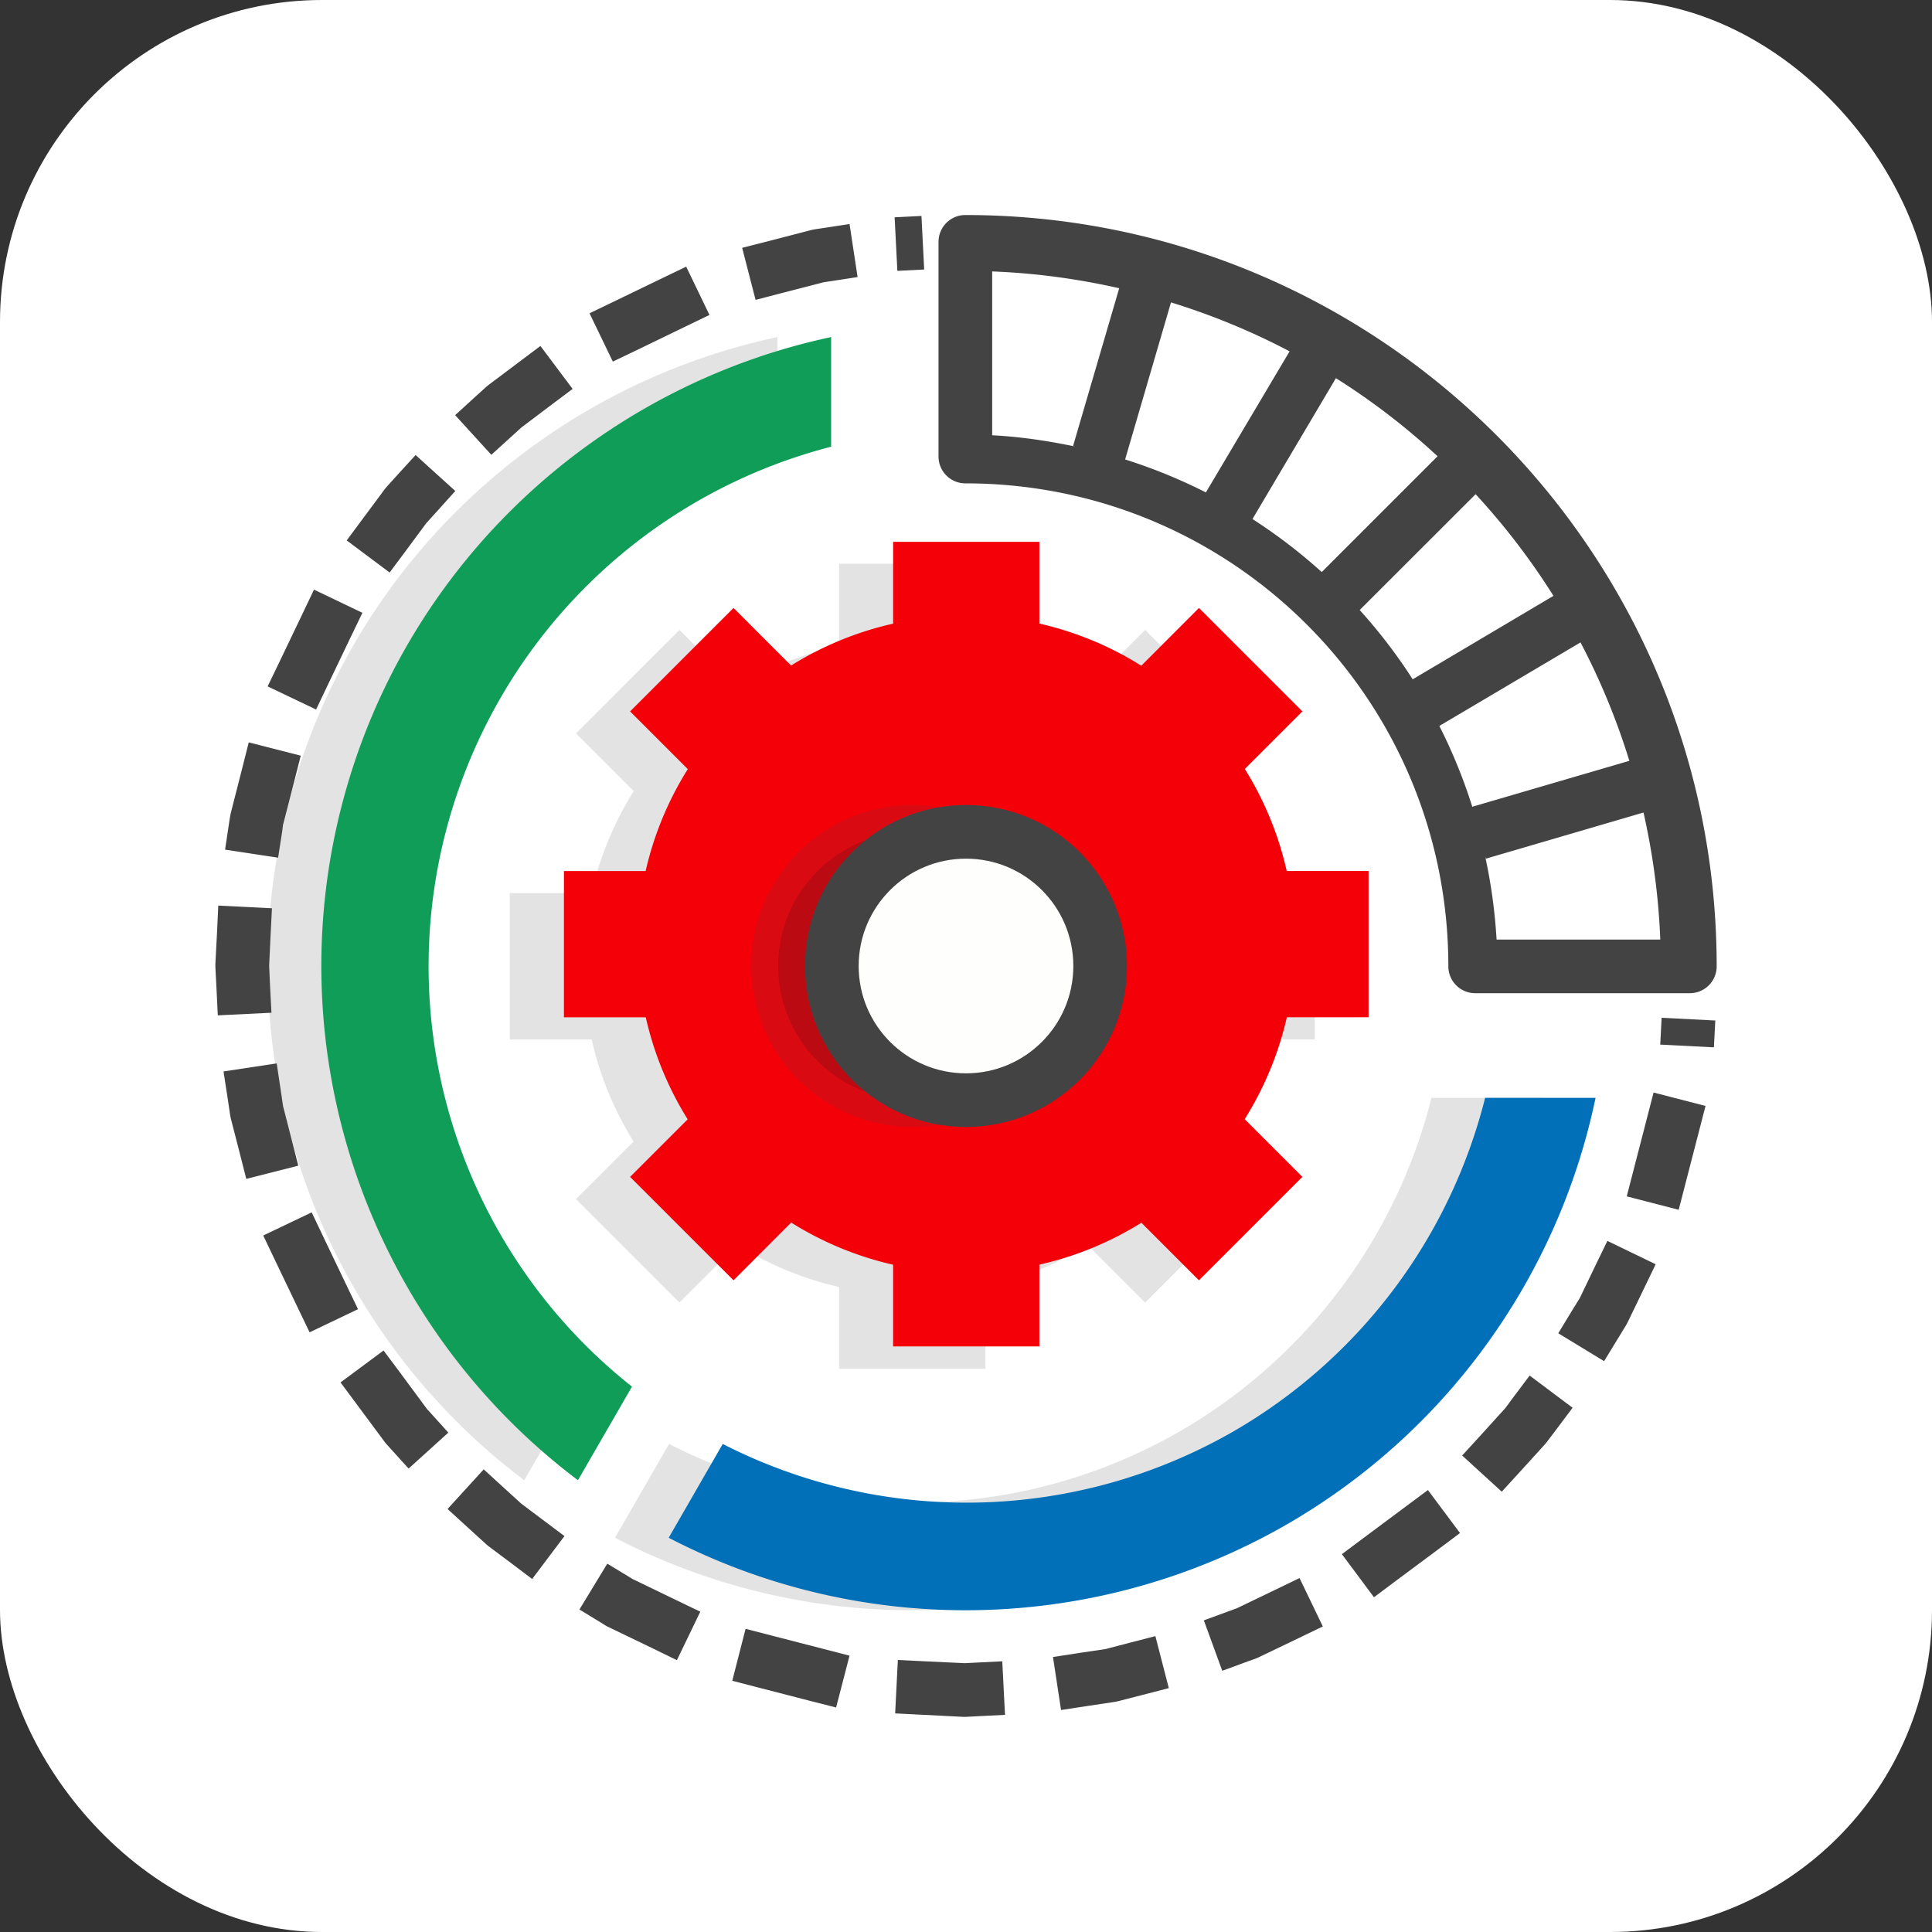 <?xml version="1.0" encoding="UTF-8" standalone="no"?>
<svg
   width="250"
   height="250"
   id="gear"
   version="1.1"
   sodipodi:docname="gear.svg"
   inkscape:version="1.2-beta (1b65182ce9, 2022-04-05)"
   xmlns:inkscape="http://www.inkscape.org/namespaces/inkscape"
   xmlns:sodipodi="http://sodipodi.sourceforge.net/DTD/sodipodi-0.dtd"
   xmlns="http://www.w3.org/2000/svg"
   xmlns:svg="http://www.w3.org/2000/svg">
  <rect width="100%" height="100%" fill="#333333" stroke="none"/>
  <defs
     id="defs37" />
  <sodipodi:namedview
     id="namedview35"
     pagecolor="#ffffff"
     bordercolor="#000000"
     borderopacity="0.25"
     inkscape:pageshadow="2"
     inkscape:pageopacity="0.0"
     inkscape:pagecheckerboard="0"
     inkscape:deskcolor="#d1d1d1"
     showgrid="false"
     inkscape:zoom="1.9347227"
     inkscape:cx="222.51251"
     inkscape:cy="192.79248"
     inkscape:window-width="1920"
     inkscape:window-height="986"
     inkscape:window-x="-11"
     inkscape:window-y="-11"
     inkscape:window-maximized="1"
     inkscape:current-layer="gear" />
  <rect
     width="250"
     height="250"
     x="0"
     y="0"
     fill="#f8b84e"
     rx="41.667"
     ry="41.667"
     id="rect2"
     style="fill:#ffffff;stroke-width:6.944" />
  <path
     d="M 100.604,43.618 C 70.465,50.048 45.688,72.819 37.465,103.486 c -8.861,33.083 3.549,67.84 30.368,88.056 l 7,-12.111 A 69.361,69.361 0 0 1 50.875,107.083 69.403,69.403 0 0 1 100.604,57.805 Z"
     font-family="sans-serif"
     font-weight="400"
     opacity="0.15"
     overflow="visible"
     style="color:#000000;line-height:normal;text-indent:0;text-align:start;text-decoration-line:none;text-decoration-style:solid;text-decoration-color:#000000;text-transform:none;isolation:auto;mix-blend-mode:normal;stroke-width:6.944;fill:#434343;fill-opacity:1"
     id="path4" />
  <path
     d="M 108.583,72.954 V 83.544 A 42.616,42.616 0 0 0 95.376,88.966 l -7.454,-7.454 -13.391,13.391 7.471,7.471 a 42.616,42.616 0 0 0 -5.457,13.195 H 65.966 v 18.935 h 10.596 a 42.616,42.616 0 0 0 5.422,13.206 l -7.454,7.454 13.391,13.391 7.465,-7.477 a 42.616,42.616 0 0 0 13.195,5.457 v 10.579 h 18.935 v -10.59 a 42.616,42.616 0 0 0 13.206,-5.423 l 7.454,7.454 13.391,-13.391 -7.471,-7.471 a 42.616,42.616 0 0 0 5.457,-13.195 h 10.579 v -18.935 h -10.596 a 42.616,42.616 0 0 0 -5.423,-13.206 l 7.454,-7.454 -13.391,-13.391 -7.465,7.477 A 42.616,42.616 0 0 0 127.518,83.532 V 72.954 Z"
     overflow="visible"
     style="color:#000000;opacity:0.15;isolation:auto;mix-blend-mode:normal;stroke-width:5.787;fill:#434343;fill-opacity:1"
     id="path6" />
  <path
     d="m 118.05,110.558 a 14.514,14.514 0 0 0 -14.468,14.473 14.526,14.526 0 0 0 14.468,14.473 14.526,14.526 0 0 0 14.468,-14.473 c 0,-7.951 -6.516,-14.468 -14.468,-14.468 z"
     font-family="sans-serif"
     font-weight="400"
     overflow="visible"
     style="color:#000000;line-height:normal;text-indent:0;text-align:start;text-decoration-line:none;text-decoration-style:solid;text-decoration-color:#000000;text-transform:none;opacity:0.15;isolation:auto;mix-blend-mode:normal;stroke-width:5.787"
     id="path8" />
  <path
     d="m 185.229,142.062 a 69.375,69.375 0 0 1 -32.542,43.146 69.306,69.306 0 0 1 -66.111,1.639 l -6.993,12.139 a 83.347,83.347 0 0 0 80.049,-1.764 83.375,83.375 0 0 0 39.889,-55.16 z"
     font-family="sans-serif"
     font-weight="400"
     opacity="0.15"
     overflow="visible"
     style="color:#000000;line-height:normal;text-indent:0;text-align:start;text-decoration-line:none;text-decoration-style:solid;text-decoration-color:#000000;text-transform:none;isolation:auto;mix-blend-mode:normal;stroke-width:6.944;fill:#434343;fill-opacity:1"
     id="path12" />
  <g
     fill="#f05542"
     id="g18"
     transform="matrix(6.944,0,0,6.944,13.889,-7071.959)"
     style="color:#000000;fill:#f40009;fill-opacity:1">
    <path
       style="isolation:auto;mix-blend-mode:normal;fill:#f40009;fill-opacity:1"
       d="m -17.136,1008.362 v 1.83 a 7.364,7.364 0 0 0 -2.282,0.937 l -1.288,-1.288 -2.314,2.314 1.291,1.291 a 7.364,7.364 0 0 0 -0.943,2.28 H -24.5 v 3.272 h 1.831 a 7.364,7.364 0 0 0 0.937,2.282 l -1.288,1.288 2.314,2.314 1.29,-1.292 a 7.364,7.364 0 0 0 2.28,0.943 v 1.828 h 3.272 v -1.83 a 7.364,7.364 0 0 0 2.282,-0.937 l 1.288,1.288 2.314,-2.314 -1.291,-1.291 a 7.364,7.364 0 0 0 0.943,-2.28 H -6.5 v -3.272 h -1.831 a 7.364,7.364 0 0 0 -0.937,-2.282 l 1.288,-1.288 -2.314,-2.314 -1.29,1.292 a 7.364,7.364 0 0 0 -2.28,-0.943 v -1.828 z"
       overflow="visible"
       transform="matrix(0.833,0,0,0.833,28.917,188.559)"
       id="path14" />
    <path
       style="line-height:normal;text-indent:0;text-align:start;text-decoration-line:none;text-decoration-style:solid;text-decoration-color:#000000;text-transform:none;isolation:auto;mix-blend-mode:normal;fill:#f40009;fill-opacity:1"
       d="m -15.5,1014.86 a 2.508,2.508 0 0 0 -2.5,2.501 2.51,2.51 0 0 0 2.5,2.501 2.51,2.51 0 0 0 2.5,-2.501 c 0,-1.374 -1.126,-2.5 -2.5,-2.5 z"
       font-family="sans-serif"
       font-weight="400"
       overflow="visible"
       transform="matrix(0.833,0,0,0.833,28.917,188.559)"
       id="path16" />
  </g>
  <path
     style="color:#000000;line-height:normal;text-indent:0;text-align:start;text-decoration-line:none;text-decoration-style:solid;text-decoration-color:#000000;text-transform:none;isolation:auto;mix-blend-mode:normal;stroke-width:6.944;fill:#434343;fill-opacity:1"
     fill="#34485c"
     d="m 119.236,27.944 -3.472,0.174 0.354,6.931 3.472,-0.174 z m -12.743,1.569 -1.111,0.167 -0.34,0.069 -5.646,1.465 -3.361,0.854 1.736,6.736 3.361,-0.875 5.472,-1.41 0.931,-0.139 3.438,-0.528 -1.042,-6.861 z m -20.833,6.5 -6.25,3.021 -3.125,1.507 3.014,6.25 3.132,-1.5 6.25,-3.028 3.125,-1.507 -3.014,-6.25 z m -18.514,10.847 -3.972,2.986 -0.257,0.215 -1.458,1.319 -2.562,2.34 4.681,5.132 2.569,-2.333 1.312,-1.194 3.861,-2.917 2.778,-2.083 -4.167,-5.556 z m -15.708,14.583 -1.41,1.562 -0.215,0.257 -2.889,3.889 -2.062,2.778 5.556,4.153 2.083,-2.792 2.681,-3.625 0.069,-0.069 1.347,-1.486 2.319,-2.576 -5.139,-4.653 z m -12.299,17.986 -3,6.264 -1.507,3.125 6.271,2.993 1.486,-3.125 3,-6.264 1.507,-3.125 -6.264,-3 z m -7.799,19.993 -1.479,5.792 -0.069,0.34 -0.153,0.958 -0.514,3.431 6.861,1.042 0.535,-3.438 0.104,-0.799 1.438,-5.604 0.854,-3.361 -6.729,-1.722 z m 183.674,32.278 -0.181,3.472 6.944,0.354 0.181,-3.472 z m -186.931,-11.056 -0.215,4.125 v 0.354 l 0.146,2.806 0.167,3.458 6.944,-0.34 -0.181,-3.472 -0.118,-2.625 0.188,-3.958 0.174,-3.465 -6.944,-0.347 z m 0.84,18 0.528,3.431 0.34,2.278 0.069,0.347 1.153,4.486 0.854,3.361 6.729,-1.708 -0.854,-3.361 -1.111,-4.34 -0.312,-2.104 -0.514,-3.431 z m 184.181,6.09 -1.736,6.715 -0.868,3.361 6.722,1.736 0.868,-3.361 1.736,-6.715 0.868,-3.361 -6.722,-1.736 z m -179.042,15.139 1.493,3.132 3,6.264 1.507,3.132 6.264,-2.993 -1.507,-3.132 -3,-6.271 -1.486,-3.125 z m 172.417,3.819 -2.049,4.264 -0.986,1.597 -1.806,2.972 5.931,3.611 1.806,-2.958 1.069,-1.75 0.16,-0.299 2.132,-4.41 1.507,-3.125 -6.25,-3.021 z m -162.417,15.194 2.076,2.792 3.674,4.951 0.215,0.257 0.514,0.569 2.333,2.576 5.139,-4.653 -2.319,-2.569 -0.444,-0.486 -3.542,-4.792 -2.076,-2.778 z m 151.785,1.889 -1.069,1.451 -0.069,0.069 -3.16,3.486 -2.347,2.562 5.125,4.681 2.347,-2.569 3.229,-3.549 0.215,-0.257 1.292,-1.708 2.083,-2.778 -5.556,-4.167 z m -137.931,14.486 2.562,2.347 2.444,2.222 0.257,0.222 2.917,2.181 2.764,2.09 4.181,-5.556 -2.778,-2.083 -2.812,-2.111 -2.292,-2.09 -2.569,-2.347 z m 124.076,-0.382 -5.576,4.153 -2.778,2.076 4.153,5.576 2.778,-2.083 5.576,-4.146 2.778,-2.083 -4.153,-5.562 z m -107.014,13.389 2.958,1.806 0.403,0.257 0.299,0.16 5.819,2.806 3.132,1.528 3.028,-6.271 -3.132,-1.507 -5.646,-2.729 -0.278,-0.174 -2.979,-1.806 z m 90.062,-2.562 -4.965,2.389 -1.035,0.382 -3.264,1.194 2.382,6.528 3.271,-1.201 1.153,-0.417 0.312,-0.139 5.153,-2.472 3.125,-1.507 -3.014,-6.264 z m -70.285,11.785 3.347,0.868 6.729,1.736 3.361,0.854 1.736,-6.708 -3.361,-0.868 -6.729,-1.736 -3.361,-0.868 z m 51.389,-4.91 -3.09,0.806 -3.368,0.5 -3.431,0.528 1.042,6.861 3.451,-0.528 3.521,-0.528 0.347,-0.069 3.264,-0.84 3.361,-0.868 -1.736,-6.729 z m -30.312,9.132 3.458,0.174 5.354,0.271 H 125 l 1.59,-0.083 3.458,-0.174 -0.354,-6.931 -3.458,0.174 -1.396,0.07 -5.194,-0.243 -3.465,-0.174 z m 9.083,-193.889 a 3.472,3.472 0 0 0 -3.472,3.472 v 27.778 a 3.472,3.472 0 0 0 3.472,3.472 c 34.562,0 62.5,27.944 62.5,62.5 a 3.472,3.472 0 0 0 3.472,3.472 h 27.778 a 3.472,3.472 0 0 0 3.472,-3.472 c 0,-53.646 -43.569,-97.222 -97.222,-97.222 z m 3.472,7.299 c 5.632,0.215 11.125,0.972 16.438,2.174 l -5.965,20.396 0.174,0.069 c -3.465,-0.722 -7,-1.25 -10.646,-1.438 V 35.145 Z m 23.139,4.007 c 5.347,1.646 10.479,3.771 15.347,6.333 l -10.833,18.257 a 68.583,68.583 0 0 0 -10.451,-4.264 z m 21.34,9.806 c 4.701,2.958 9.097,6.34 13.153,10.104 l -14.986,14.986 a 68.653,68.653 0 0 0 -8.965,-6.861 z m 18.076,15.014 c 3.75,4.056 7.118,8.458 10.076,13.153 l -18.215,10.799 a 68.611,68.611 0 0 0 -6.861,-8.965 z m 13.576,19.181 c 2.556,4.861 4.674,9.979 6.319,15.319 l -20.326,5.944 A 68.451,68.451 0 0 0 186.25,93.937 l 18.271,-10.812 z m 8.153,22.014 c 1.194,5.312 1.951,10.799 2.167,16.438 h -21.181 a 69.806,69.806 0 0 0 -1.479,-10.771 l 0.097,0.299 20.396,-5.972 z"
     font-family="sans-serif"
     font-weight="400"
     overflow="visible"
     id="path20" />
  <path
     style="color:#000000;line-height:normal;text-indent:0;text-align:start;text-decoration-line:none;text-decoration-style:solid;text-decoration-color:#000000;text-transform:none;isolation:auto;mix-blend-mode:normal;stroke-width:6.944;fill:#0f9d58;fill-opacity:1"
     fill="#25b39e"
     d="M 107.549,43.618 C 77.417,50.048 52.632,72.819 44.417,103.486 c -8.868,33.083 3.542,67.84 30.368,88.056 l 6.993,-12.111 A 69.361,69.361 0 0 1 57.826,107.083 69.403,69.403 0 0 1 107.549,57.805 Z"
     font-family="sans-serif"
     font-weight="400"
     overflow="visible"
     id="path22" />
  <path
     style="color:#000000;line-height:normal;text-indent:0;text-align:start;text-decoration-line:none;text-decoration-style:solid;text-decoration-color:#000000;text-transform:none;isolation:auto;mix-blend-mode:normal;stroke-width:6.944;fill:#0170b9;fill-opacity:1"
     fill="#cad1d8"
     d="m 192.174,142.062 a 69.375,69.375 0 0 1 -32.542,43.146 69.306,69.306 0 0 1 -66.111,1.639 l -6.993,12.139 a 83.347,83.347 0 0 0 80.049,-1.764 83.375,83.375 0 0 0 39.889,-55.16 z"
     font-family="sans-serif"
     font-weight="400"
     overflow="visible"
     id="path24" />
  <circle
     cx="118.056"
     cy="125"
     r="17.361"
     stroke="#000000"
     stroke-dashoffset="4.1"
     stroke-linecap="round"
     style="color:#000000;isolation:auto;mix-blend-mode:normal;stroke-width:6.944;stroke:#434343;stroke-opacity:1;opacity:0.15"
     stroke-linejoin="round"
     opacity="0.15"
     overflow="visible"
     id="circle28" />
  <circle
     stroke-dashoffset="4.1"
     style="color:#000000;isolation:auto;mix-blend-mode:normal;stroke-width:6.944;stroke:#434343;stroke-opacity:1"
     cx="125"
     cy="125"
     r="17.361"
     fill="#fefefd"
     stroke="#000000"
     stroke-linecap="round"
     stroke-linejoin="round"
     overflow="visible"
     id="circle26" />
</svg>
